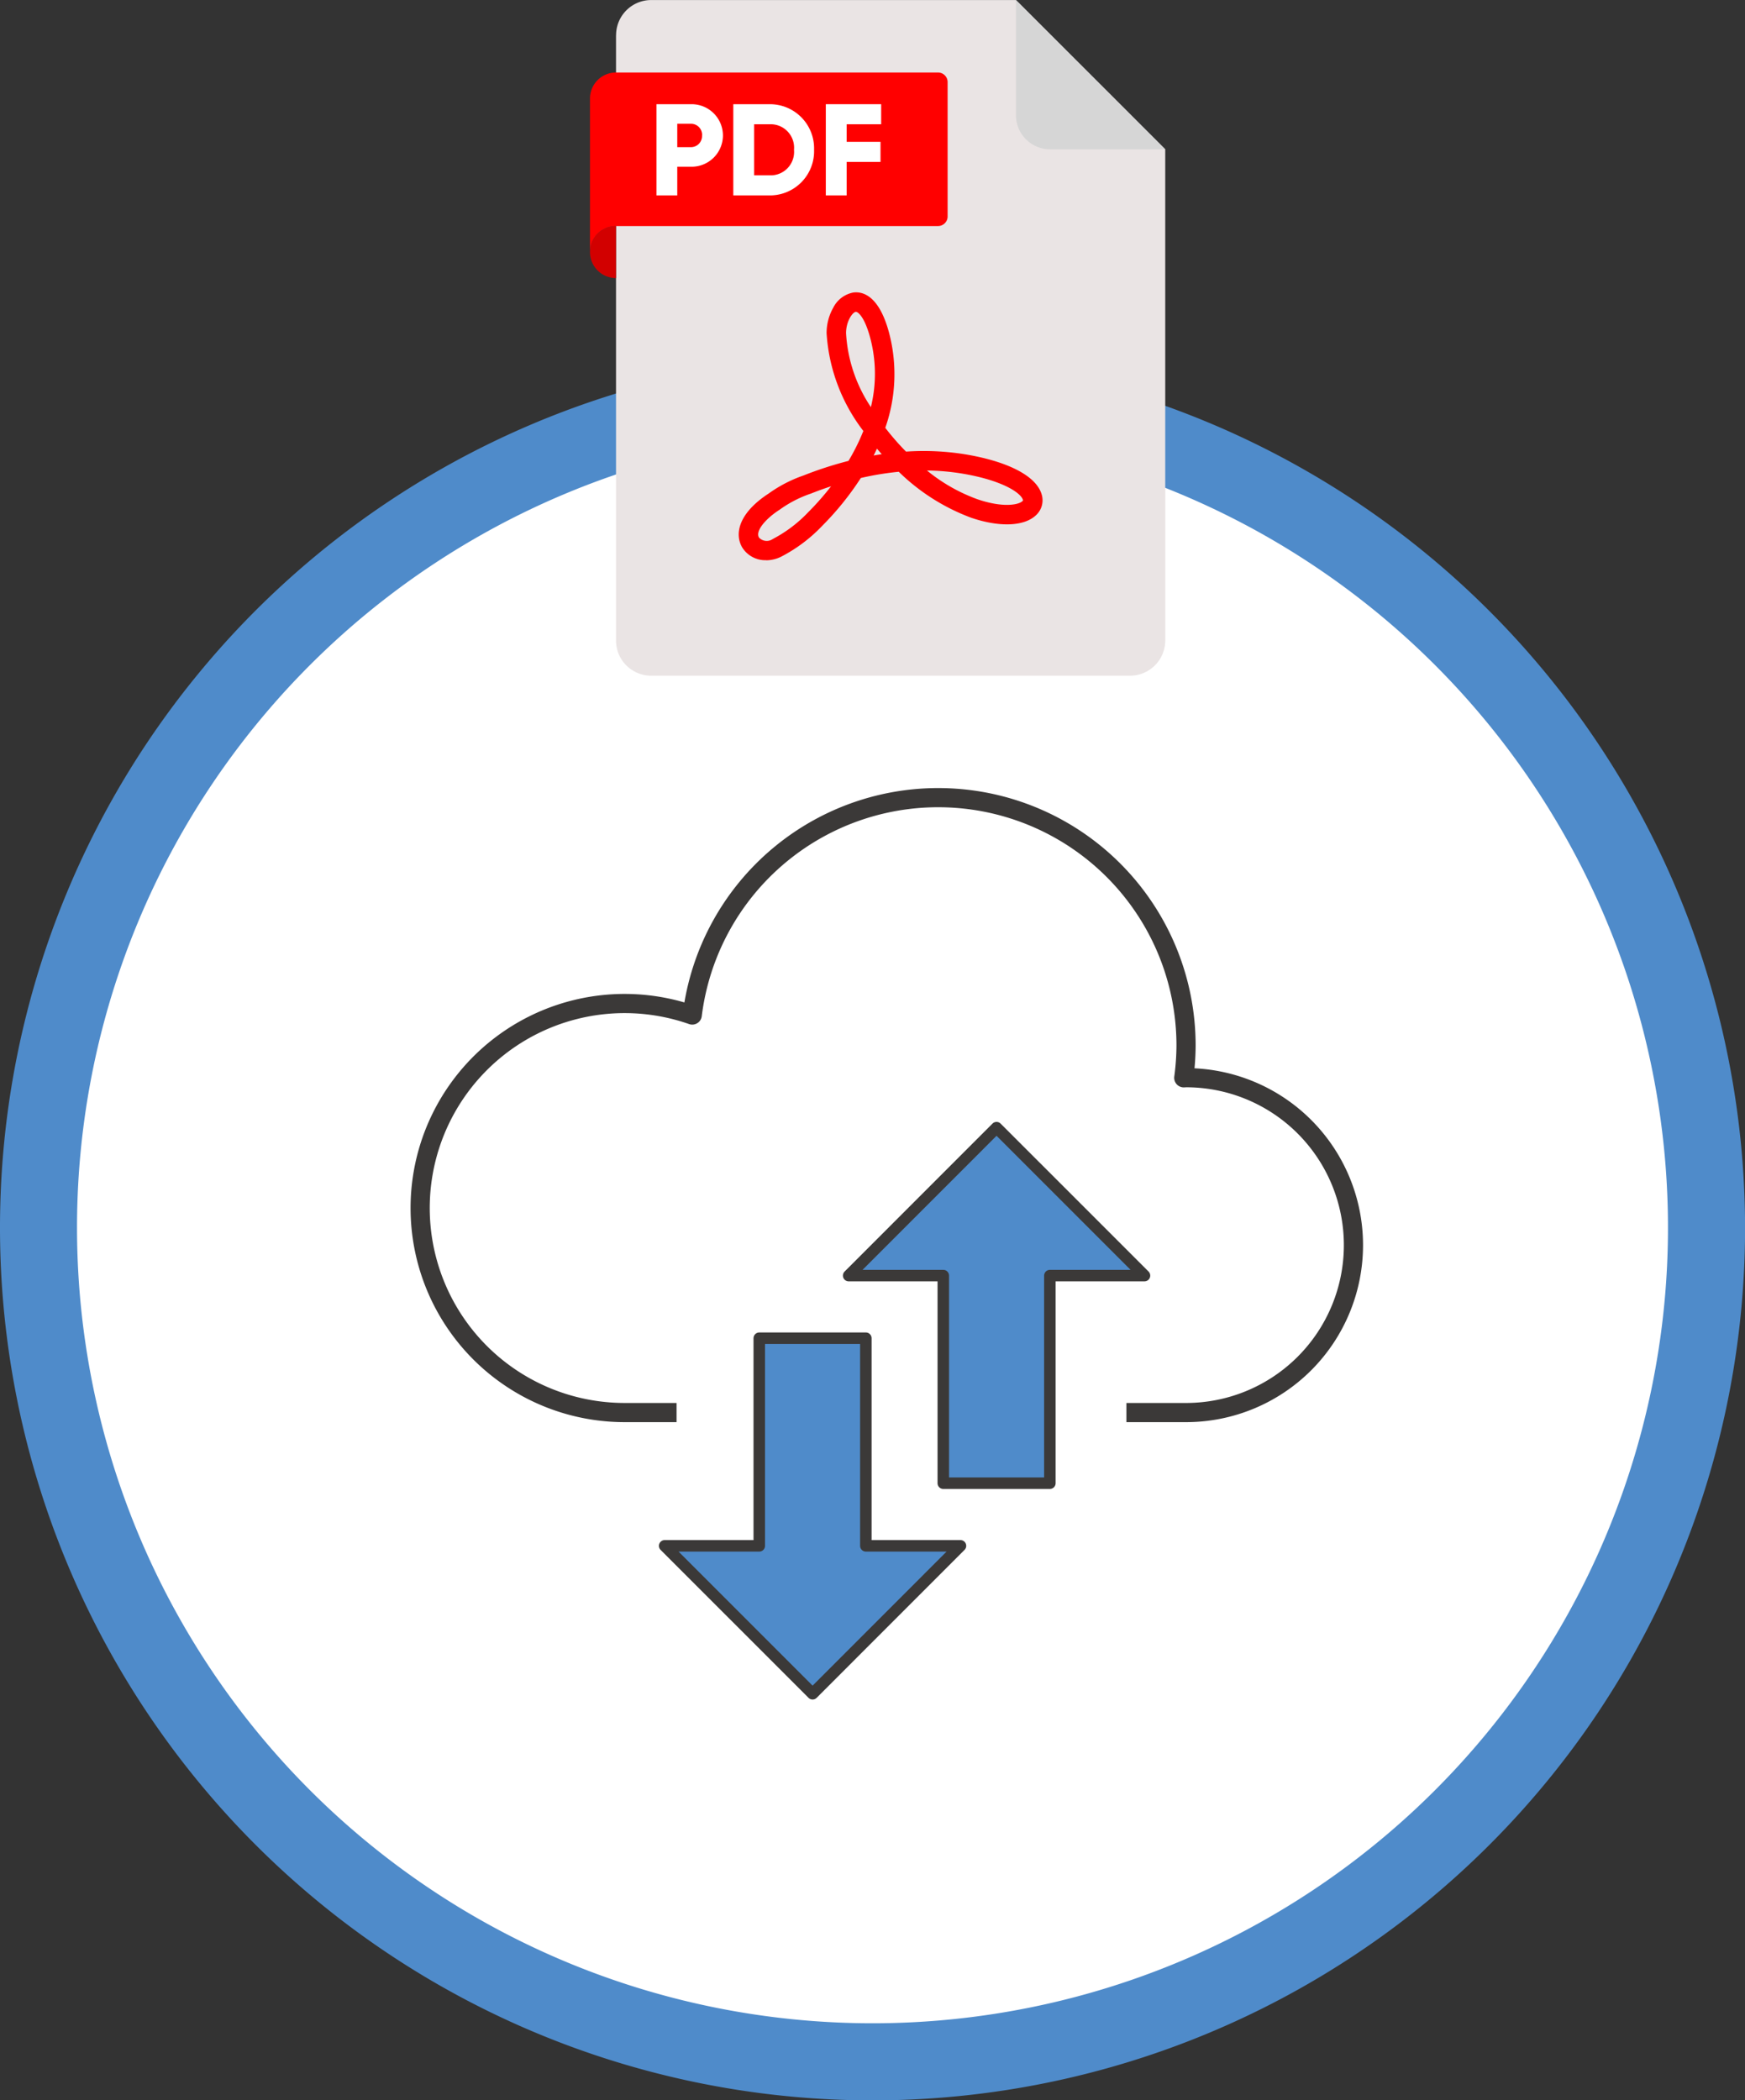 <svg xmlns="http://www.w3.org/2000/svg" xmlns:xlink="http://www.w3.org/1999/xlink" width="148.994" height="179.295" viewBox="0 0 148.994 179.295"><rect x="0" y="0" width="148.994" height="179.295" fill="#333333" stroke="none"/><defs><clipPath id="a"><rect width="148.994" height="148.994" fill="none"/></clipPath></defs><g transform="translate(1097 -5950.1)"><g transform="translate(-1097 5980.401)"><g transform="translate(0 0)" clip-path="url(#a)"><path d="M72.206,143.415a71.207,71.207,0,1,1,71.209-71.206,71.287,71.287,0,0,1-71.209,71.206" transform="translate(2.288 2.289)" fill="#fff"/><path d="M74.5,6.576A67.921,67.921,0,1,1,6.576,74.5,67.921,67.921,0,0,1,74.5,6.576M74.5,0a74.5,74.5,0,1,0,74.5,74.5A74.582,74.582,0,0,0,74.5,0" transform="translate(0 0.001)" fill="#4f8bca"/><path d="M34.437,43.251V25.528h-9.1V43.251H17.26L29.89,55.88,42.516,43.251Z" transform="translate(39.492 58.41)" fill="#4f8bca"/><path d="M34.437,43.251V25.528h-9.1V43.251H17.26L29.89,55.88,42.516,43.251Z" transform="translate(39.492 58.41)" fill="none" stroke="#3b3938" stroke-linecap="round" stroke-linejoin="round" stroke-width="0.982"/><path d="M30.117,32.691V50.413h9.1V32.691h8.079L34.664,20.061,22.038,32.691Z" transform="translate(50.424 45.902)" fill="#4f8bca"/><path d="M30.117,32.691V50.413h9.1V32.691h8.079L34.664,20.061,22.038,32.691Z" transform="translate(50.424 45.902)" fill="none" stroke="#3b3938" stroke-linecap="round" stroke-linejoin="round" stroke-width="0.982"/><path d="M71.213,63.982h5.093a14.293,14.293,0,1,0,0-28.586c-.066,0-.128.01-.194.01a21.428,21.428,0,0,0,.194-2.736,21.162,21.162,0,0,0-42.163-2.624,17.459,17.459,0,1,0-5.767,33.936h4.429" transform="translate(24.963 26.302)" fill="none" stroke="#3b3938" stroke-linejoin="round" stroke-width="1.637"/></g></g><g transform="translate(-1046.625 5950.1)"><path d="M14.579,3V54.679a3,3,0,0,0,3,3H58.468a3.005,3.005,0,0,0,3.005-3V12.741L48.729,0H17.584a3,3,0,0,0-3,3" transform="translate(-12.356 0.003)" fill="#eae4e4"/><path d="M2.223,131a2.223,2.223,0,0,1,0-4.446Z" transform="translate(0 -107.26)" fill="#d20000"/><path d="M2.22,40.6A2.22,2.22,0,0,0,0,42.822V55.93a2.223,2.223,0,0,1,2.223-2.223H29.717a.819.819,0,0,0,.819-.819V41.421a.819.819,0,0,0-.819-.819Z" transform="translate(0 -34.411)" fill="red"/><path d="M85.635,186.518a2.318,2.318,0,0,1-2.029-1.081c-.636-1.063-.419-2.8,2.093-4.505l.153-.1a11.547,11.547,0,0,1,2.987-1.547,31.724,31.724,0,0,1,3.836-1.244,17.8,17.8,0,0,0,1.269-2.554,15.241,15.241,0,0,1-3.139-8.35,4.4,4.4,0,0,1,.569-2.174,2.417,2.417,0,0,1,1.7-1.293c.749-.105,2.138.176,3.011,3.239a13.813,13.813,0,0,1-.269,8.311l.157.2a21.96,21.96,0,0,0,1.613,1.828,22.107,22.107,0,0,1,5.22.26c3.569.62,5.884,1.844,6.352,3.36a1.724,1.724,0,0,1-.463,1.8c-1,.967-3.122,1.053-5.545.225a17.635,17.635,0,0,1-6.184-3.924,25.514,25.514,0,0,0-3.237.531,25.039,25.039,0,0,1-3.312,4.1,13.167,13.167,0,0,1-3.431,2.587,2.91,2.91,0,0,1-1.349.339m5.558-6.319c-.624.2-1.207.417-1.742.629a10.01,10.01,0,0,0-2.665,1.377l-.154.1c-1.046.708-1.931,1.716-1.6,2.273a.9.9,0,0,0,1.177.123,11.514,11.514,0,0,0,3.028-2.29,23.785,23.785,0,0,0,1.954-2.217m8.183-1.34a14.73,14.73,0,0,0,4.31,2.454c2.159.738,3.506.487,3.848.155.051-.05.048-.06.032-.113-.175-.567-1.663-1.623-5.047-2.211a19.759,19.759,0,0,0-3.144-.285m-4.269-1.868q-.137.3-.283.586.342-.06.691-.111-.207-.234-.409-.475m-1.8-11.678H93.3c-.293.041-.833.819-.833,1.82a12.586,12.586,0,0,0,2.121,6.314,11.921,11.921,0,0,0-.106-6.086c-.491-1.721-1.031-2.048-1.171-2.048" transform="translate(-70.603 -138.696)" fill="red"/><rect width="25.938" height="22.87" transform="translate(12.701 24.952)" fill="none"/><path d="M238.563,0,251.307,12.74h-9.839a2.905,2.905,0,0,1-2.905-2.905Z" transform="translate(-202.19 0.004)" fill="#d6d6d6"/><path d="M42.9,61.008a2.675,2.675,0,0,1-2.725,2.669H39v2.447H37.223V58.339H40.17A2.675,2.675,0,0,1,42.9,61.008m-1.779,0a.951.951,0,0,0-.945-1H39v2H40.17a.951.951,0,0,0,.945-1" transform="translate(-31.548 -49.444)" fill="#fff"/><path d="M87.157,62.232a3.77,3.77,0,0,1-3.782,3.893H80.261V58.339h3.114a3.77,3.77,0,0,1,3.782,3.893m-1.713,0a2,2,0,0,0-2.069-2.18H82.04v4.36h1.335a2,2,0,0,0,2.069-2.18" transform="translate(-68.024 -49.444)" fill="#fff"/><path d="M133.833,60.051v1.5h2.892v1.713h-2.892v2.858h-1.779V58.338h4.727v1.713Z" transform="translate(-111.919 -49.443)" fill="#fff"/></g></g></svg>